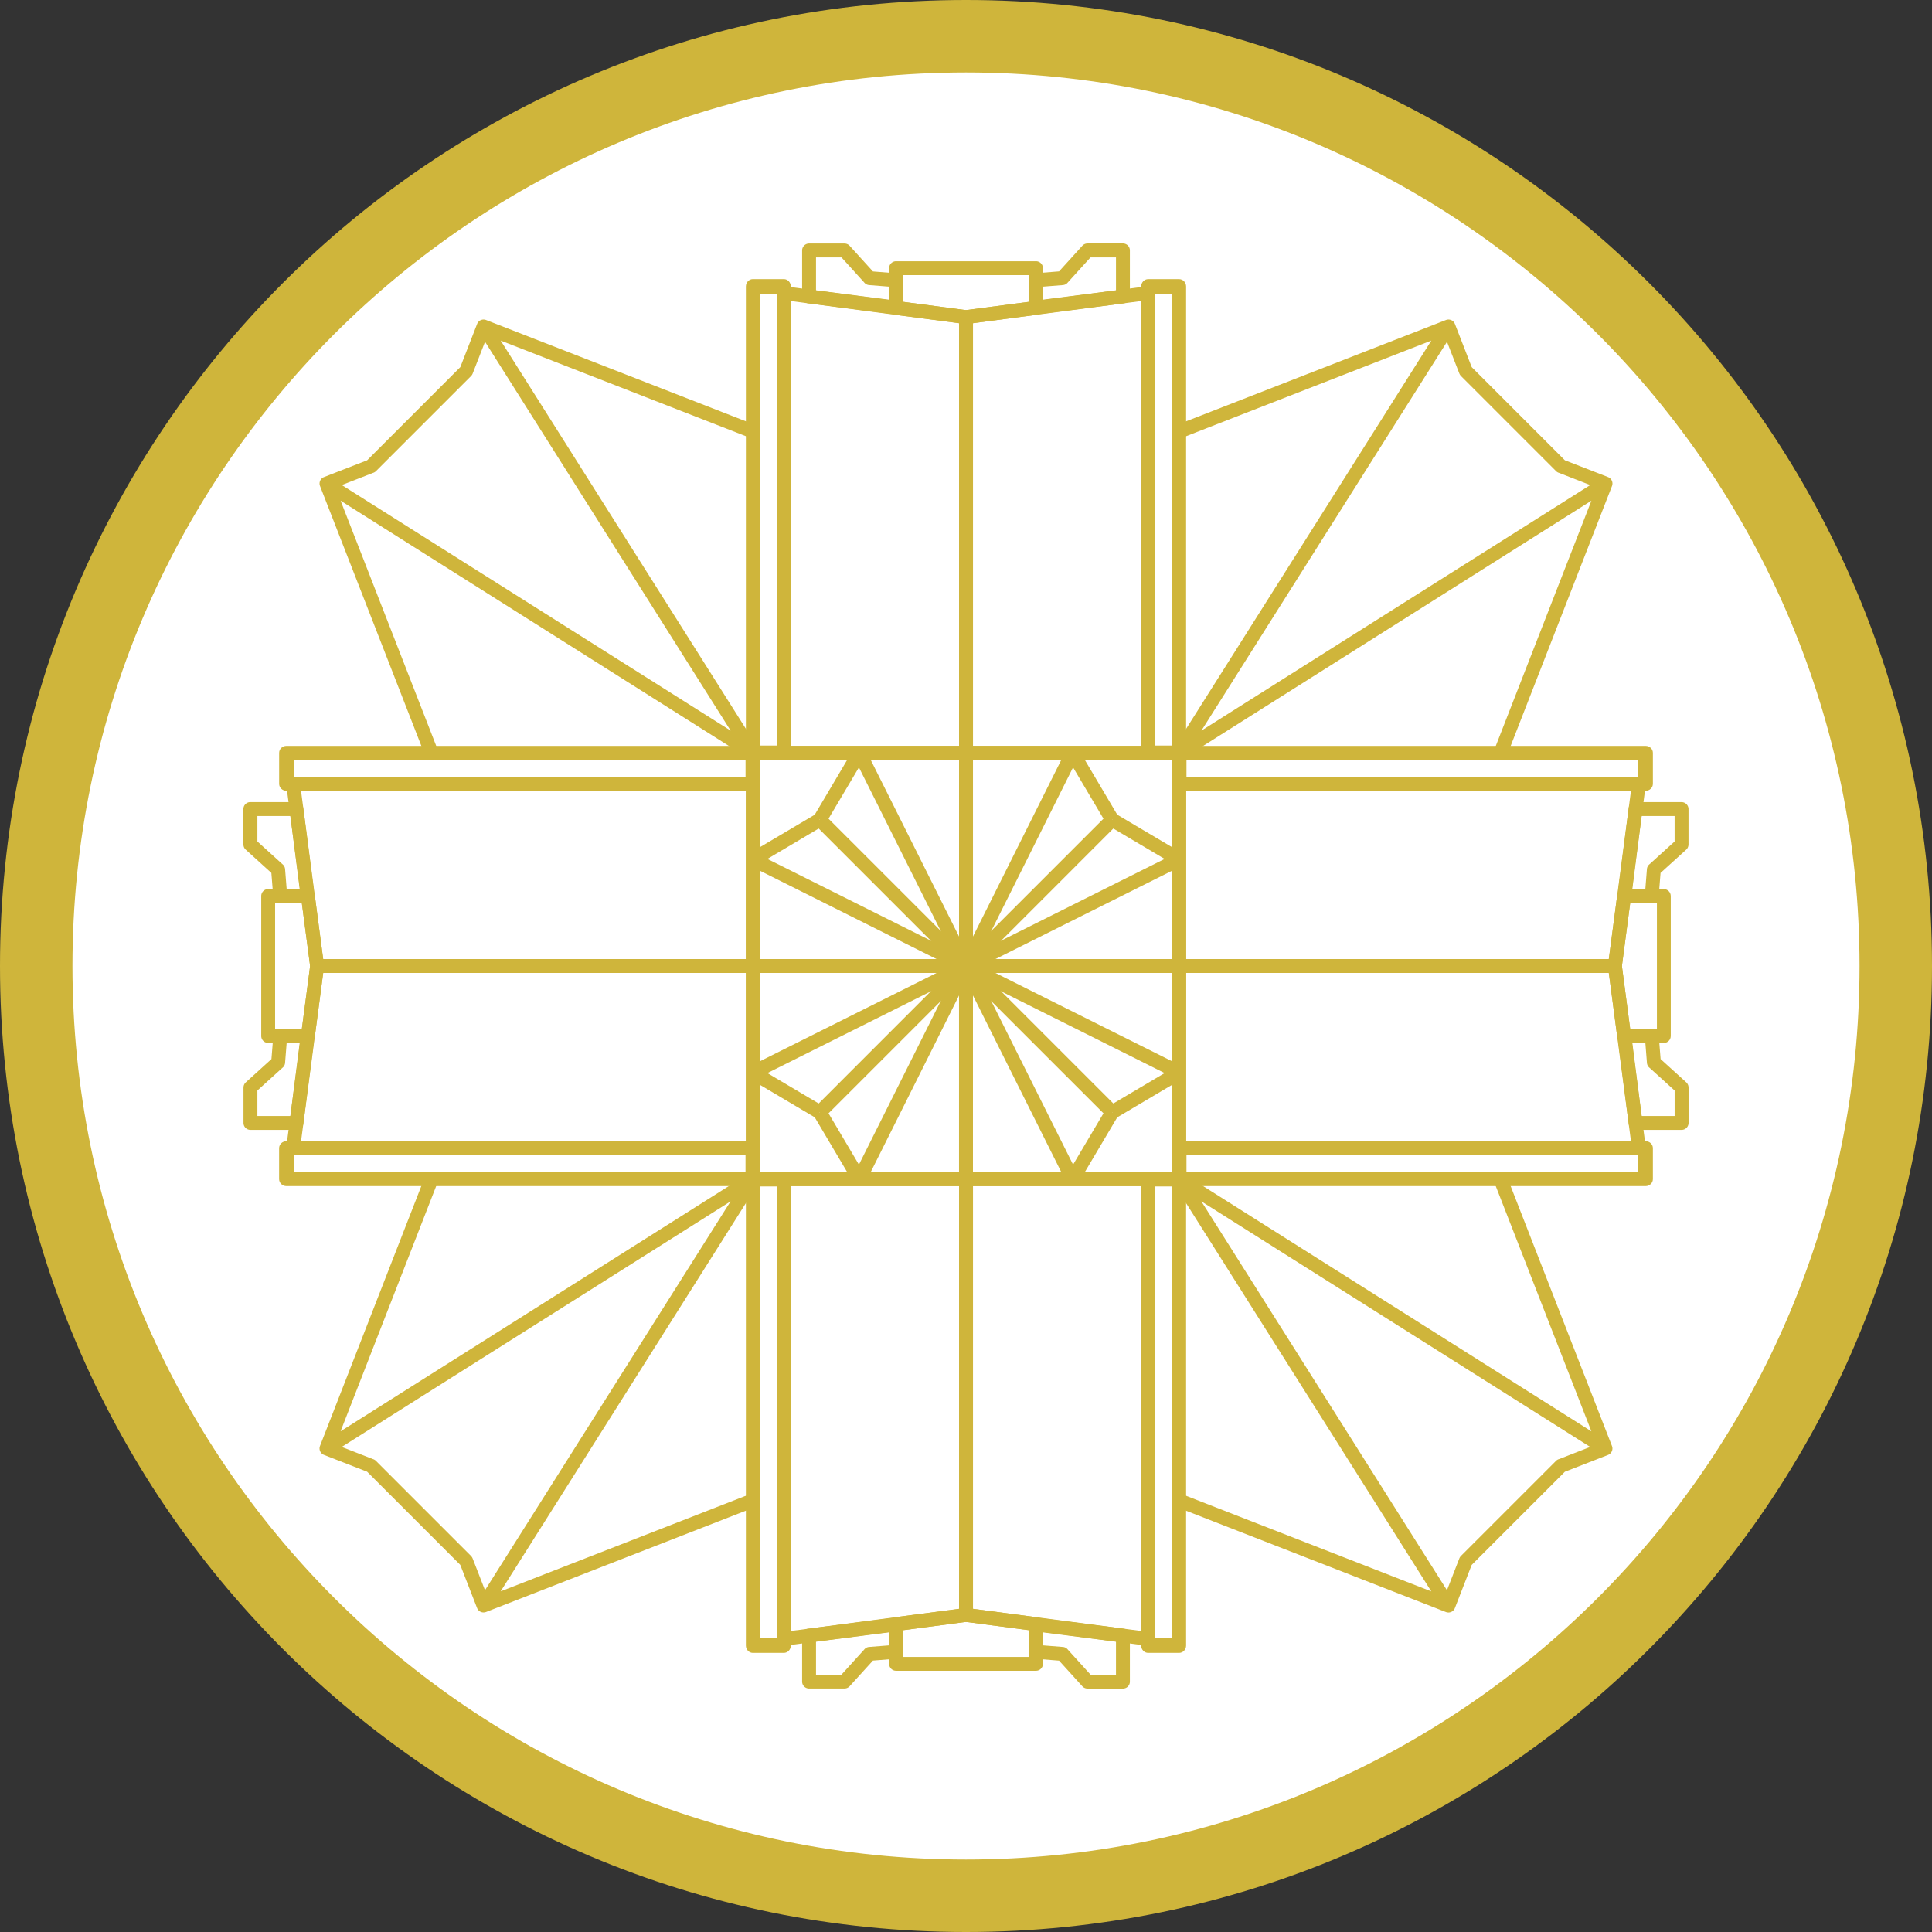<?xml version="1.0" encoding="UTF-8"?>
<svg data-bbox="0 0 728.46 728.46" viewBox="0 0 728.46 728.46" height="40mm" width="40mm" xmlns="http://www.w3.org/2000/svg" shape-rendering="geometricPrecision" text-rendering="geometricPrecision" image-rendering="optimizeQuality" fill-rule="evenodd" clip-rule="evenodd" data-type="color">
    <rect x="0" y="0" width="728.46" height="728.46" fill="#333333" stroke="none"/>
    <g>
        <path d="M364.23 0c201.16 0 364.23 163.08 364.23 364.23 0 201.16-163.08 364.23-364.23 364.23C163.07 728.46 0 565.38 0 364.23 0 163.07 163.08 0 364.23 0z" fill="#cfb53b" data-color="1"/>
        <path d="M364.23 27.32c186.07 0 336.91 150.85 336.91 336.91 0 186.07-150.85 336.91-336.91 336.91-186.07 0-336.91-150.85-336.91-336.91 0-186.07 150.85-336.91 336.91-336.91z" fill="#ffffff" data-color="2"/>
        <path d="M570.42 281.97h50.85c1.53 0 2.77 1.18 2.77 2.63v11.68c0 1.45-1.24 2.63-2.77 2.63h-.22l-.56 4.26h14.37c1.45 0 2.62 1.17 2.62 2.62l-.01 13.37c0 .71-.29 1.42-.86 1.94l-9.67 8.77-.48 6.1h1.72c1.45 0 2.62 1.18 2.62 2.62v52.76c0 1.45-1.17 2.62-2.62 2.62h-1.72l.48 6.1 9.67 8.77c.57.52.86 1.23.87 1.94v13.37c0 1.45-1.17 2.62-2.62 2.62h-14.37l.56 4.26h.22c1.53 0 2.77 1.18 2.77 2.63v11.67c0 1.45-1.24 2.63-2.77 2.63h-50.85l38.2 97.98c.52 1.35-.15 2.86-1.5 3.38l-16.27 6.33-35.12 35.12-6.34 16.27a2.612 2.612 0 01-3.38 1.5l-97.98-38.2v50.85c0 1.53-1.18 2.77-2.63 2.77h-11.68c-1.45 0-2.63-1.24-2.63-2.77v-.22l-4.26-.56v14.37c0 1.45-1.17 2.62-2.62 2.62l-13.37-.01c-.71 0-1.42-.29-1.94-.86l-8.77-9.67-6.1-.48v1.72c0 1.45-1.17 2.62-2.62 2.62h-52.76c-1.45 0-2.62-1.18-2.62-2.62v-1.72l-6.1.48-8.77 9.67c-.52.57-1.22.86-1.94.87h-13.37c-1.45 0-2.62-1.18-2.62-2.62v-14.37l-4.27.56v.22c0 1.53-1.17 2.77-2.63 2.77h-11.68c-1.45 0-2.63-1.24-2.63-2.77v-50.85l-97.98 38.2c-1.35.52-2.86-.15-3.38-1.5l-6.33-16.27-35.12-35.12-16.27-6.33a2.612 2.612 0 01-1.5-3.38l38.2-97.98h-50.85c-1.53 0-2.77-1.18-2.77-2.63v-11.67c0-1.45 1.24-2.63 2.77-2.63h.22l.56-4.26H95.2c-1.45 0-2.62-1.17-2.62-2.62l.01-13.37c0-.71.29-1.42.86-1.94l9.67-8.77.48-6.1h-1.72c-1.45 0-2.62-1.17-2.62-2.62v-52.76c0-1.45 1.17-2.62 2.62-2.62h1.72l-.48-6.1-9.67-8.77c-.57-.52-.86-1.22-.87-1.94v-13.37c0-1.45 1.17-2.62 2.62-2.62h14.37l-.56-4.26h-.22c-1.53 0-2.77-1.18-2.77-2.63V284.6c0-1.45 1.24-2.63 2.77-2.63h50.85l-38.2-97.98c-.52-1.35.15-2.86 1.5-3.38l16.27-6.33 35.12-35.12 6.33-16.27a2.612 2.612 0 013.38-1.5l97.98 38.2v-50.85c0-1.53 1.18-2.77 2.63-2.77h11.68c1.45 0 2.63 1.24 2.63 2.77v.22l4.27.56V95.15c0-1.45 1.17-2.62 2.62-2.62l13.37.01c.71 0 1.42.29 1.94.86l8.77 9.67 6.1.48v-1.72c0-1.45 1.18-2.62 2.62-2.62h52.76c1.45 0 2.62 1.18 2.62 2.62v1.72l6.1-.48 8.77-9.67c.52-.57 1.23-.86 1.94-.87h13.37c1.45 0 2.62 1.18 2.62 2.62v14.37l4.26-.56v-.22c0-1.53 1.18-2.77 2.63-2.77h11.68c1.45 0 2.63 1.24 2.63 2.77v50.85l97.98-38.2c1.35-.52 2.86.15 3.38 1.5l6.34 16.27 35.12 35.12 16.27 6.33c1.35.52 2.02 2.03 1.5 3.38l-38.2 97.98z" fill="#ffffff" data-color="2"/>
        <path d="M283.87 281.25h80.36c1.45 0 2.62 1.17 2.62 2.62v80.36c0 1.45-1.17 2.62-2.62 2.62h-80.36c-1.45 0-2.62-1.17-2.62-2.62v-80.36c0-1.45 1.17-2.62 2.62-2.62zm77.74 5.25H286.5v75.11h75.11V286.5z" fill="#cfb53b" fill-rule="nonzero" data-color="1"/>
        <path fill="#cfb53b" fill-rule="nonzero" d="M361.89 365.4l-40.18-80.36 4.68-2.34 40.18 80.36-4.68 2.34z" data-color="1"/>
        <path fill="#cfb53b" fill-rule="nonzero" d="M363.06 366.57l-80.36-40.18 2.34-4.68 80.36 40.18-2.34 4.68z" data-color="1"/>
        <path fill="#cfb53b" fill-rule="nonzero" d="M362.37 366.09l-55.12-55.13 3.71-3.71 55.13 55.12-3.72 3.72z" data-color="1"/>
        <path fill="#cfb53b" fill-rule="nonzero" d="M282.54 321.79l25.23-14.94 2.67 4.51-25.23 14.95-2.67-4.52z" data-color="1"/>
        <path fill="#cfb53b" fill-rule="nonzero" d="M326.31 285.21l-14.95 25.23-4.51-2.67 14.94-25.23 4.52 2.67z" data-color="1"/>
        <path d="M282.93 165.13l-94.15-36.71 97.31 154.06-2.21 1.4-1.39 2.21-154.06-97.31 36.71 94.15-4.88 1.88-39.59-101.55c-.52-1.35.15-2.86 1.5-3.38l16.27-6.33 35.12-35.12 6.33-16.27a2.612 2.612 0 013.38-1.5l101.55 39.59-1.88 4.88zm-100.05-36.25l-4.66 11.97c-.13.35-.34.66-.59.91l.01.01-35.87 35.87c-.32.32-.7.54-1.11.66l-11.78 4.59 146.6 92.59-92.59-146.6z" fill="#cfb53b" fill-rule="nonzero" data-color="1"/>
        <path d="M283.87 105.24h11.68c1.45 0 2.63 1.24 2.63 2.77v175.86c0 1.53-1.18 2.77-2.63 2.77h-11.68c-1.45 0-2.63-1.24-2.63-2.77V108.01c0-1.53 1.18-2.77 2.63-2.77zm9.05 5.53h-6.42V281.1h6.42V110.77z" fill="#cfb53b" fill-rule="nonzero" data-color="1"/>
        <path d="M361.61 121.86l-63.44-8.35v167.74h63.44V121.86zm-65.72-13.92l68.47 9.01a2.62 2.62 0 012.5 2.62v164.31c0 1.45-1.17 2.62-2.62 2.62h-68.68c-1.45 0-2.62-1.17-2.62-2.62V110.53h.01c0-.11.01-.23.02-.34.19-1.43 1.5-2.44 2.93-2.25z" fill="#cfb53b" fill-rule="nonzero" data-color="1"/>
        <path d="M307.68 109.48l27.64 3.53-.05-4.92-7.57-.6a2.63 2.63 0 01-1.88-1.02l-8.54-9.42h-9.6v12.43zm29.96 9.09l-32.68-4.17a2.623 2.623 0 01-2.52-2.62V94.43c0-1.45 1.18-2.62 2.62-2.62h13.37v.01c.71 0 1.42.29 1.94.86l8.77 9.67 8.93.71v.01c1.34.1 2.4 1.22 2.41 2.58l.11 10.27c0 .13 0 .26-.02.4a2.62 2.62 0 01-2.92 2.27z" fill="#cfb53b" fill-rule="nonzero" data-color="1"/>
        <path d="M441.96 110.78h-6.42v170.33h6.42V110.78zm-9.05-5.53h11.68c1.45 0 2.63 1.24 2.63 2.77v175.86c0 1.53-1.18 2.77-2.63 2.77h-11.68c-1.45 0-2.63-1.24-2.63-2.77V108.02c0-1.53 1.18-2.77 2.63-2.77z" fill="#cfb53b" fill-rule="nonzero" data-color="1"/>
        <path d="M364.11 116.94l68.47-9.01c1.43-.19 2.74.82 2.93 2.25.01.11.02.23.02.34h.01v173.35c0 1.45-1.17 2.62-2.62 2.62h-68.68c-1.45 0-2.62-1.17-2.62-2.62V119.56a2.62 2.62 0 012.5-2.62zm66.19-3.44l-63.44 8.35v159.39h63.44V113.5z" fill="#cfb53b" fill-rule="nonzero" data-color="1"/>
        <path d="M364.23 116.93l23.76-3.13v-10.07h-47.51v10.07l23.75 3.13zm26.72 1.76l-26.32 3.46c-.24.04-.48.04-.73.01l-26.16-3.44a2.626 2.626 0 01-2.5-2.62v-14.98c0-1.45 1.17-2.62 2.62-2.62h52.76c1.45 0 2.62 1.18 2.62 2.62v14.98h-.01c0 1.29-.96 2.42-2.28 2.59z" fill="#cfb53b" fill-rule="nonzero" data-color="1"/>
        <path d="M423.5 114.4l-32.68 4.17c-1.43.18-2.74-.83-2.92-2.27-.02-.13-.02-.27-.02-.4l.11-10.27a2.604 2.604 0 012.41-2.58v-.01l8.92-.71 8.77-9.67c.52-.57 1.23-.86 1.94-.86v-.01h13.37c1.45 0 2.62 1.17 2.62 2.62v17.35c0 1.41-1.12 2.57-2.52 2.62zm-30.36-1.39l27.64-3.53V97.05h-9.6l-8.54 9.42c-.44.57-1.1.96-1.88 1.02l-7.57.6-.05 4.92z" fill="#cfb53b" fill-rule="nonzero" data-color="1"/>
        <path d="M623.22 283.87v11.68c0 1.45-1.24 2.63-2.76 2.63H444.6c-1.53 0-2.77-1.18-2.77-2.63v-11.68c0-1.45 1.24-2.63 2.77-2.63h175.86c1.53 0 2.76 1.18 2.76 2.63zm-5.53 9.05v-6.42H447.36v6.42h170.33z" fill="#cfb53b" fill-rule="nonzero" data-color="1"/>
        <path d="M606.61 361.61l8.35-63.44H447.22v63.44h159.39zm13.92-65.72l-9.01 68.47a2.626 2.626 0 01-2.62 2.5H444.59c-1.45 0-2.62-1.17-2.62-2.62v-68.68c0-1.45 1.17-2.62 2.62-2.62h173.35v.01c.11 0 .22.01.34.02 1.43.19 2.44 1.5 2.25 2.93z" fill="#cfb53b" fill-rule="nonzero" data-color="1"/>
        <path d="M618.98 307.68l-3.53 27.64 4.92-.05.6-7.57c.06-.77.45-1.44 1.02-1.88l9.42-8.54v-9.6h-12.43zm-9.09 29.96l4.17-32.68c.05-1.4 1.21-2.52 2.62-2.52h17.35c1.45 0 2.62 1.17 2.62 2.62v13.37h-.01c0 .71-.29 1.42-.86 1.94l-9.67 8.77-.71 8.93h-.01c-.1 1.34-1.22 2.4-2.58 2.41l-10.27.11c-.13 0-.26 0-.4-.02a2.605 2.605 0 01-2.26-2.92z" fill="#cfb53b" fill-rule="nonzero" data-color="1"/>
        <path d="M617.69 441.96v-6.42H447.36v6.42h170.33zm5.53-9.05v11.68c0 1.45-1.24 2.63-2.76 2.63H444.6c-1.53 0-2.77-1.18-2.77-2.63v-11.68c0-1.45 1.24-2.63 2.77-2.63h175.86c1.53 0 2.76 1.18 2.76 2.63z" fill="#cfb53b" fill-rule="nonzero" data-color="1"/>
        <path d="M611.52 364.11l9.01 68.47c.19 1.43-.82 2.74-2.25 2.93-.11.01-.23.02-.34.02v.01H444.59c-1.45 0-2.62-1.17-2.62-2.62v-68.68c0-1.45 1.17-2.62 2.62-2.62H608.9a2.62 2.62 0 012.62 2.5zm3.44 66.19l-8.35-63.44H447.22v63.44h167.74z" fill="#cfb53b" fill-rule="nonzero" data-color="1"/>
        <path d="M611.54 364.23l3.13 23.76h10.07v-47.51h-10.07l-3.13 23.75zm-1.76 26.72l-3.47-26.32c-.03-.24-.04-.48-.01-.73l3.44-26.16c.07-1.39 1.21-2.5 2.62-2.5h14.98c1.45 0 2.62 1.17 2.62 2.62v52.76c0 1.45-1.17 2.62-2.62 2.62h-14.98v-.01c-1.29 0-2.42-.96-2.59-2.28z" fill="#cfb53b" fill-rule="nonzero" data-color="1"/>
        <path d="M614.07 423.5l-4.17-32.68c-.18-1.43.83-2.74 2.26-2.92.13-.02.27-.02.4-.02l10.27.11c1.37.01 2.48 1.07 2.58 2.41h.01l.71 8.92 9.67 8.77c.57.52.86 1.23.86 1.94h.01v13.37c0 1.45-1.17 2.62-2.62 2.62H616.7c-1.42 0-2.57-1.12-2.62-2.52zm1.39-30.36l3.53 27.64h12.43v-9.6l-9.42-8.54a2.61 2.61 0 01-1.02-1.87l-.6-7.57-4.92-.05z" fill="#cfb53b" fill-rule="nonzero" data-color="1"/>
        <path d="M443.65 160.25l101.55-39.59c1.35-.52 2.86.15 3.38 1.5l6.33 16.27 35.12 35.12 16.27 6.33c1.35.52 2.02 2.03 1.5 3.38l-39.59 101.55-4.88-1.88 36.71-94.15-154.06 97.31-1.39-2.21-2.21-1.4 97.31-154.06-94.15 36.71-1.88-4.88zm106.6-19.4l-4.66-11.97L453 275.48l146.6-92.59-11.78-4.59c-.41-.12-.79-.34-1.11-.66l-35.87-35.87.01-.01a2.7 2.7 0 01-.59-.91z" fill="#cfb53b" fill-rule="nonzero" data-color="1"/>
        <path d="M441.97 286.49h-75.11v75.11h75.11v-75.11zm-77.74-5.25h80.36c1.45 0 2.62 1.17 2.62 2.62v80.36c0 1.45-1.17 2.62-2.62 2.62h-80.36c-1.45 0-2.62-1.17-2.62-2.62v-80.36c0-1.45 1.17-2.62 2.62-2.62z" fill="#cfb53b" fill-rule="nonzero" data-color="1"/>
        <path fill="#cfb53b" fill-rule="nonzero" d="M361.89 363.06l40.18-80.36 4.68 2.34-40.18 80.36-4.68-2.34z" data-color="1"/>
        <path fill="#cfb53b" fill-rule="nonzero" d="M363.06 361.89l80.36-40.18 2.34 4.68-80.36 40.18-2.34-4.68z" data-color="1"/>
        <path fill="#cfb53b" fill-rule="nonzero" d="M362.37 362.37l55.13-55.12 3.71 3.71-55.12 55.13-3.72-3.72z" data-color="1"/>
        <path fill="#cfb53b" fill-rule="nonzero" d="M443.26 326.31l-25.24-14.95 2.67-4.51 25.23 14.94-2.66 4.52z" data-color="1"/>
        <path fill="#cfb53b" fill-rule="nonzero" d="M406.67 282.54l14.94 25.23-4.51 2.67-14.95-25.23 4.52-2.67z" data-color="1"/>
        <path d="M286.49 441.97h75.11v-75.11h-75.11v75.11zm77.74 5.25h-80.36c-1.45 0-2.62-1.17-2.62-2.62v-80.36c0-1.45 1.17-2.62 2.62-2.62h80.36c1.45 0 2.62 1.17 2.62 2.62v80.36c0 1.45-1.17 2.62-2.62 2.62z" fill="#cfb53b" fill-rule="nonzero" data-color="1"/>
        <path fill="#cfb53b" fill-rule="nonzero" d="M366.57 365.4l-40.18 80.36-4.68-2.34 40.18-80.36 4.68 2.34z" data-color="1"/>
        <path fill="#cfb53b" fill-rule="nonzero" d="M365.4 366.57l-80.36 40.18-2.34-4.68 80.36-40.18 2.34 4.68z" data-color="1"/>
        <path fill="#cfb53b" fill-rule="nonzero" d="M366.09 366.09l-55.13 55.12-3.71-3.71 55.12-55.13 3.72 3.72z" data-color="1"/>
        <path fill="#cfb53b" fill-rule="nonzero" d="M285.21 402.15l25.23 14.95-2.67 4.52-25.23-14.95 2.67-4.52z" data-color="1"/>
        <path fill="#cfb53b" fill-rule="nonzero" d="M321.79 445.92l-14.94-25.23 4.51-2.67 14.95 25.24-4.52 2.66z" data-color="1"/>
        <path d="M444.59 447.22h-80.36c-1.45 0-2.62-1.17-2.62-2.62v-80.36c0-1.45 1.17-2.62 2.62-2.62h80.36c1.45 0 2.62 1.17 2.62 2.62v80.36c0 1.45-1.17 2.62-2.62 2.62zm-77.74-5.25h75.11v-75.11h-75.11v75.11z" fill="#cfb53b" fill-rule="nonzero" data-color="1"/>
        <path fill="#cfb53b" fill-rule="nonzero" d="M366.57 363.06l40.18 80.36-4.68 2.34-40.18-80.36 4.68-2.34z" data-color="1"/>
        <path fill="#cfb53b" fill-rule="nonzero" d="M365.4 361.89l80.36 40.18-2.34 4.68-80.36-40.18 2.34-4.68z" data-color="1"/>
        <path fill="#cfb53b" fill-rule="nonzero" d="M366.09 362.37l55.12 55.13-3.71 3.71-55.13-55.12 3.72-3.72z" data-color="1"/>
        <path fill="#cfb53b" fill-rule="nonzero" d="M445.92 406.67l-25.23 14.95-2.67-4.52 25.24-14.95 2.66 4.52z" data-color="1"/>
        <path fill="#cfb53b" fill-rule="nonzero" d="M402.15 443.26l14.95-25.24 4.51 2.67-14.94 25.23-4.52-2.66z" data-color="1"/>
        <path d="M284.81 568.21L183.26 607.8c-1.35.52-2.86-.15-3.38-1.5l-6.33-16.27-35.12-35.12-16.27-6.34a2.612 2.612 0 01-1.5-3.38l39.59-101.55 4.88 1.88-36.71 94.15 154.06-97.31 1.39 2.21 2.21 1.39-97.31 154.06 94.15-36.71 1.88 4.88zm-106.6 19.4l4.66 11.97 92.59-146.6-146.6 92.59 11.78 4.59c.41.12.79.34 1.11.66l35.87 35.87-.01.01c.25.25.46.56.59.91z" fill="#cfb53b" fill-rule="nonzero" data-color="1"/>
        <path d="M110.78 286.5v6.42h170.33v-6.42H110.78zm-5.53 9.05v-11.68c0-1.45 1.24-2.63 2.77-2.63h175.86c1.53 0 2.77 1.18 2.77 2.63v11.68c0 1.45-1.24 2.63-2.77 2.63H108.02c-1.53 0-2.77-1.18-2.77-2.63z" fill="#cfb53b" fill-rule="nonzero" data-color="1"/>
        <path d="M116.94 364.36l-9.01-68.47c-.19-1.43.82-2.74 2.25-2.93.11-.01.23-.02.34-.02v-.01h173.35c1.45 0 2.62 1.17 2.62 2.62v68.68c0 1.45-1.17 2.62-2.62 2.62H119.56a2.62 2.62 0 01-2.62-2.5zm-3.44-66.19l8.35 63.44h159.39v-63.44H113.5z" fill="#cfb53b" fill-rule="nonzero" data-color="1"/>
        <path d="M114.4 304.96l4.17 32.68c.18 1.43-.83 2.74-2.27 2.92-.13.02-.27.02-.4.02l-10.27-.11a2.62 2.62 0 01-2.59-2.41h-.01l-.71-8.93-9.67-8.77c-.57-.52-.86-1.22-.86-1.94h-.01v-13.37c0-1.45 1.17-2.62 2.62-2.62h17.35c1.42 0 2.57 1.12 2.62 2.52zm-1.39 30.36l-3.53-27.64H97.05v9.6l9.42 8.54c.57.44.96 1.1 1.02 1.88l.6 7.57 4.92.05z" fill="#cfb53b" fill-rule="nonzero" data-color="1"/>
        <path d="M105.24 444.59v-11.68c0-1.45 1.24-2.63 2.77-2.63h175.86c1.53 0 2.77 1.18 2.77 2.63v11.68c0 1.45-1.24 2.63-2.77 2.63H108.01c-1.53 0-2.77-1.18-2.77-2.63zm5.53-9.05v6.42H281.1v-6.42H110.77z" fill="#cfb53b" fill-rule="nonzero" data-color="1"/>
        <path d="M121.86 366.86l-8.35 63.44h167.74v-63.44H121.86zm-13.92 65.72l9.01-68.47c.07-1.39 1.21-2.5 2.62-2.5h164.31c1.45 0 2.62 1.17 2.62 2.62v68.68c0 1.45-1.17 2.62-2.62 2.62H110.53v-.01c-.11 0-.23-.01-.34-.02a2.612 2.612 0 01-2.25-2.93z" fill="#cfb53b" fill-rule="nonzero" data-color="1"/>
        <path d="M122.15 364.62l-3.46 26.32a2.617 2.617 0 01-2.59 2.28v.01h-14.98c-1.45 0-2.62-1.17-2.62-2.62v-52.76c0-1.45 1.17-2.62 2.62-2.62h14.98a2.62 2.62 0 012.62 2.5l3.44 26.16c.03.25.03.49-.01.73zm-8.35 23.36l3.13-23.76-3.13-23.75h-10.07v47.51h10.07z" fill="#cfb53b" fill-rule="nonzero" data-color="1"/>
        <path d="M109.48 420.78l3.53-27.64-4.92.05-.6 7.57a2.59 2.59 0 01-1.02 1.87l-9.42 8.54v9.6h12.43zm9.09-29.96l-4.17 32.68a2.623 2.623 0 01-2.62 2.52H94.43c-1.45 0-2.62-1.17-2.62-2.62v-13.37h.01c0-.71.29-1.42.86-1.94l9.67-8.77.71-8.92h.01c.1-1.34 1.22-2.4 2.59-2.41l10.27-.11a2.62 2.62 0 012.67 2.94z" fill="#cfb53b" fill-rule="nonzero" data-color="1"/>
        <path d="M445.53 563.33l94.15 36.71-97.31-154.06 2.21-1.39 1.39-2.21 154.06 97.31-36.71-94.15 4.88-1.88 39.59 101.55c.52 1.35-.15 2.86-1.5 3.38l-16.27 6.34-35.12 35.12-6.33 16.27a2.612 2.612 0 01-3.38 1.5l-101.55-39.59 1.88-4.88zm100.05 36.25l4.66-11.97c.14-.35.34-.66.59-.91l-.01-.01 35.87-35.87c.32-.32.7-.54 1.11-.66l11.78-4.59-146.6-92.59 92.59 146.6z" fill="#cfb53b" fill-rule="nonzero" data-color="1"/>
        <path d="M283.87 623.22h11.68c1.45 0 2.63-1.24 2.63-2.77V444.59c0-1.53-1.18-2.77-2.63-2.77h-11.68c-1.45 0-2.63 1.24-2.63 2.77v175.86c0 1.53 1.18 2.77 2.63 2.77zm9.05-5.53h-6.42V447.36h6.42v170.33z" fill="#cfb53b" fill-rule="nonzero" data-color="1"/>
        <path d="M361.61 606.61l-63.44 8.35V447.22h63.44v159.39zm-65.72 13.92l68.47-9.01a2.62 2.62 0 002.5-2.62V444.59c0-1.45-1.17-2.62-2.62-2.62h-68.68c-1.45 0-2.62 1.17-2.62 2.62v173.35h.01c0 .11.01.23.02.34.19 1.43 1.5 2.44 2.93 2.25z" fill="#cfb53b" fill-rule="nonzero" data-color="1"/>
        <path d="M307.68 618.99l27.64-3.53-.05 4.92-7.57.6c-.77.06-1.44.45-1.88 1.02l-8.54 9.42h-9.6v-12.43zm29.96-9.09l-32.68 4.17c-1.4.05-2.52 1.21-2.52 2.62v17.35c0 1.45 1.18 2.62 2.62 2.62h13.37v-.01c.71 0 1.42-.29 1.94-.86l8.77-9.67 8.93-.71v-.01c1.34-.1 2.4-1.22 2.41-2.58l.11-10.27c0-.13 0-.26-.02-.4a2.62 2.62 0 00-2.92-2.27z" fill="#cfb53b" fill-rule="nonzero" data-color="1"/>
        <path d="M441.96 617.69h-6.42V447.36h6.42v170.33zm-9.05 5.53h11.68c1.45 0 2.63-1.24 2.63-2.77V444.59c0-1.53-1.18-2.77-2.63-2.77h-11.68c-1.45 0-2.63 1.24-2.63 2.77v175.86c0 1.53 1.18 2.77 2.63 2.77z" fill="#cfb53b" fill-rule="nonzero" data-color="1"/>
        <path d="M364.11 611.52l68.47 9.01c1.43.19 2.74-.82 2.93-2.25.01-.11.02-.23.02-.34h.01V444.59c0-1.45-1.17-2.62-2.62-2.62h-68.68c-1.45 0-2.62 1.17-2.62 2.62V608.9a2.62 2.62 0 002.5 2.62zm66.19 3.44l-63.44-8.35V447.22h63.44v167.74z" fill="#cfb53b" fill-rule="nonzero" data-color="1"/>
        <path d="M364.23 611.54l23.76 3.13v10.07h-47.51v-10.07l23.75-3.13zm26.72-1.76l-26.32-3.46c-.24-.04-.48-.04-.73-.01l-26.16 3.44c-1.39.07-2.5 1.21-2.5 2.62v14.98c0 1.45 1.17 2.62 2.62 2.62h52.76c1.45 0 2.62-1.18 2.62-2.62v-14.98h-.01c0-1.29-.96-2.42-2.28-2.59z" fill="#cfb53b" fill-rule="nonzero" data-color="1"/>
        <path d="M423.5 614.07l-32.68-4.17c-1.43-.18-2.74.83-2.92 2.27-.02.13-.02.27-.02.4l.11 10.27a2.604 2.604 0 002.41 2.58v.01l8.92.71 8.77 9.67c.52.57 1.23.86 1.94.86v.01h13.37c1.45 0 2.62-1.17 2.62-2.62v-17.35c0-1.41-1.12-2.57-2.52-2.62zm-30.36 1.39l27.64 3.53v12.43h-9.6l-8.54-9.42c-.44-.57-1.1-.96-1.88-1.02l-7.57-.6-.05-4.92z" fill="#cfb53b" fill-rule="nonzero" data-color="1"/>
    </g>
</svg>

